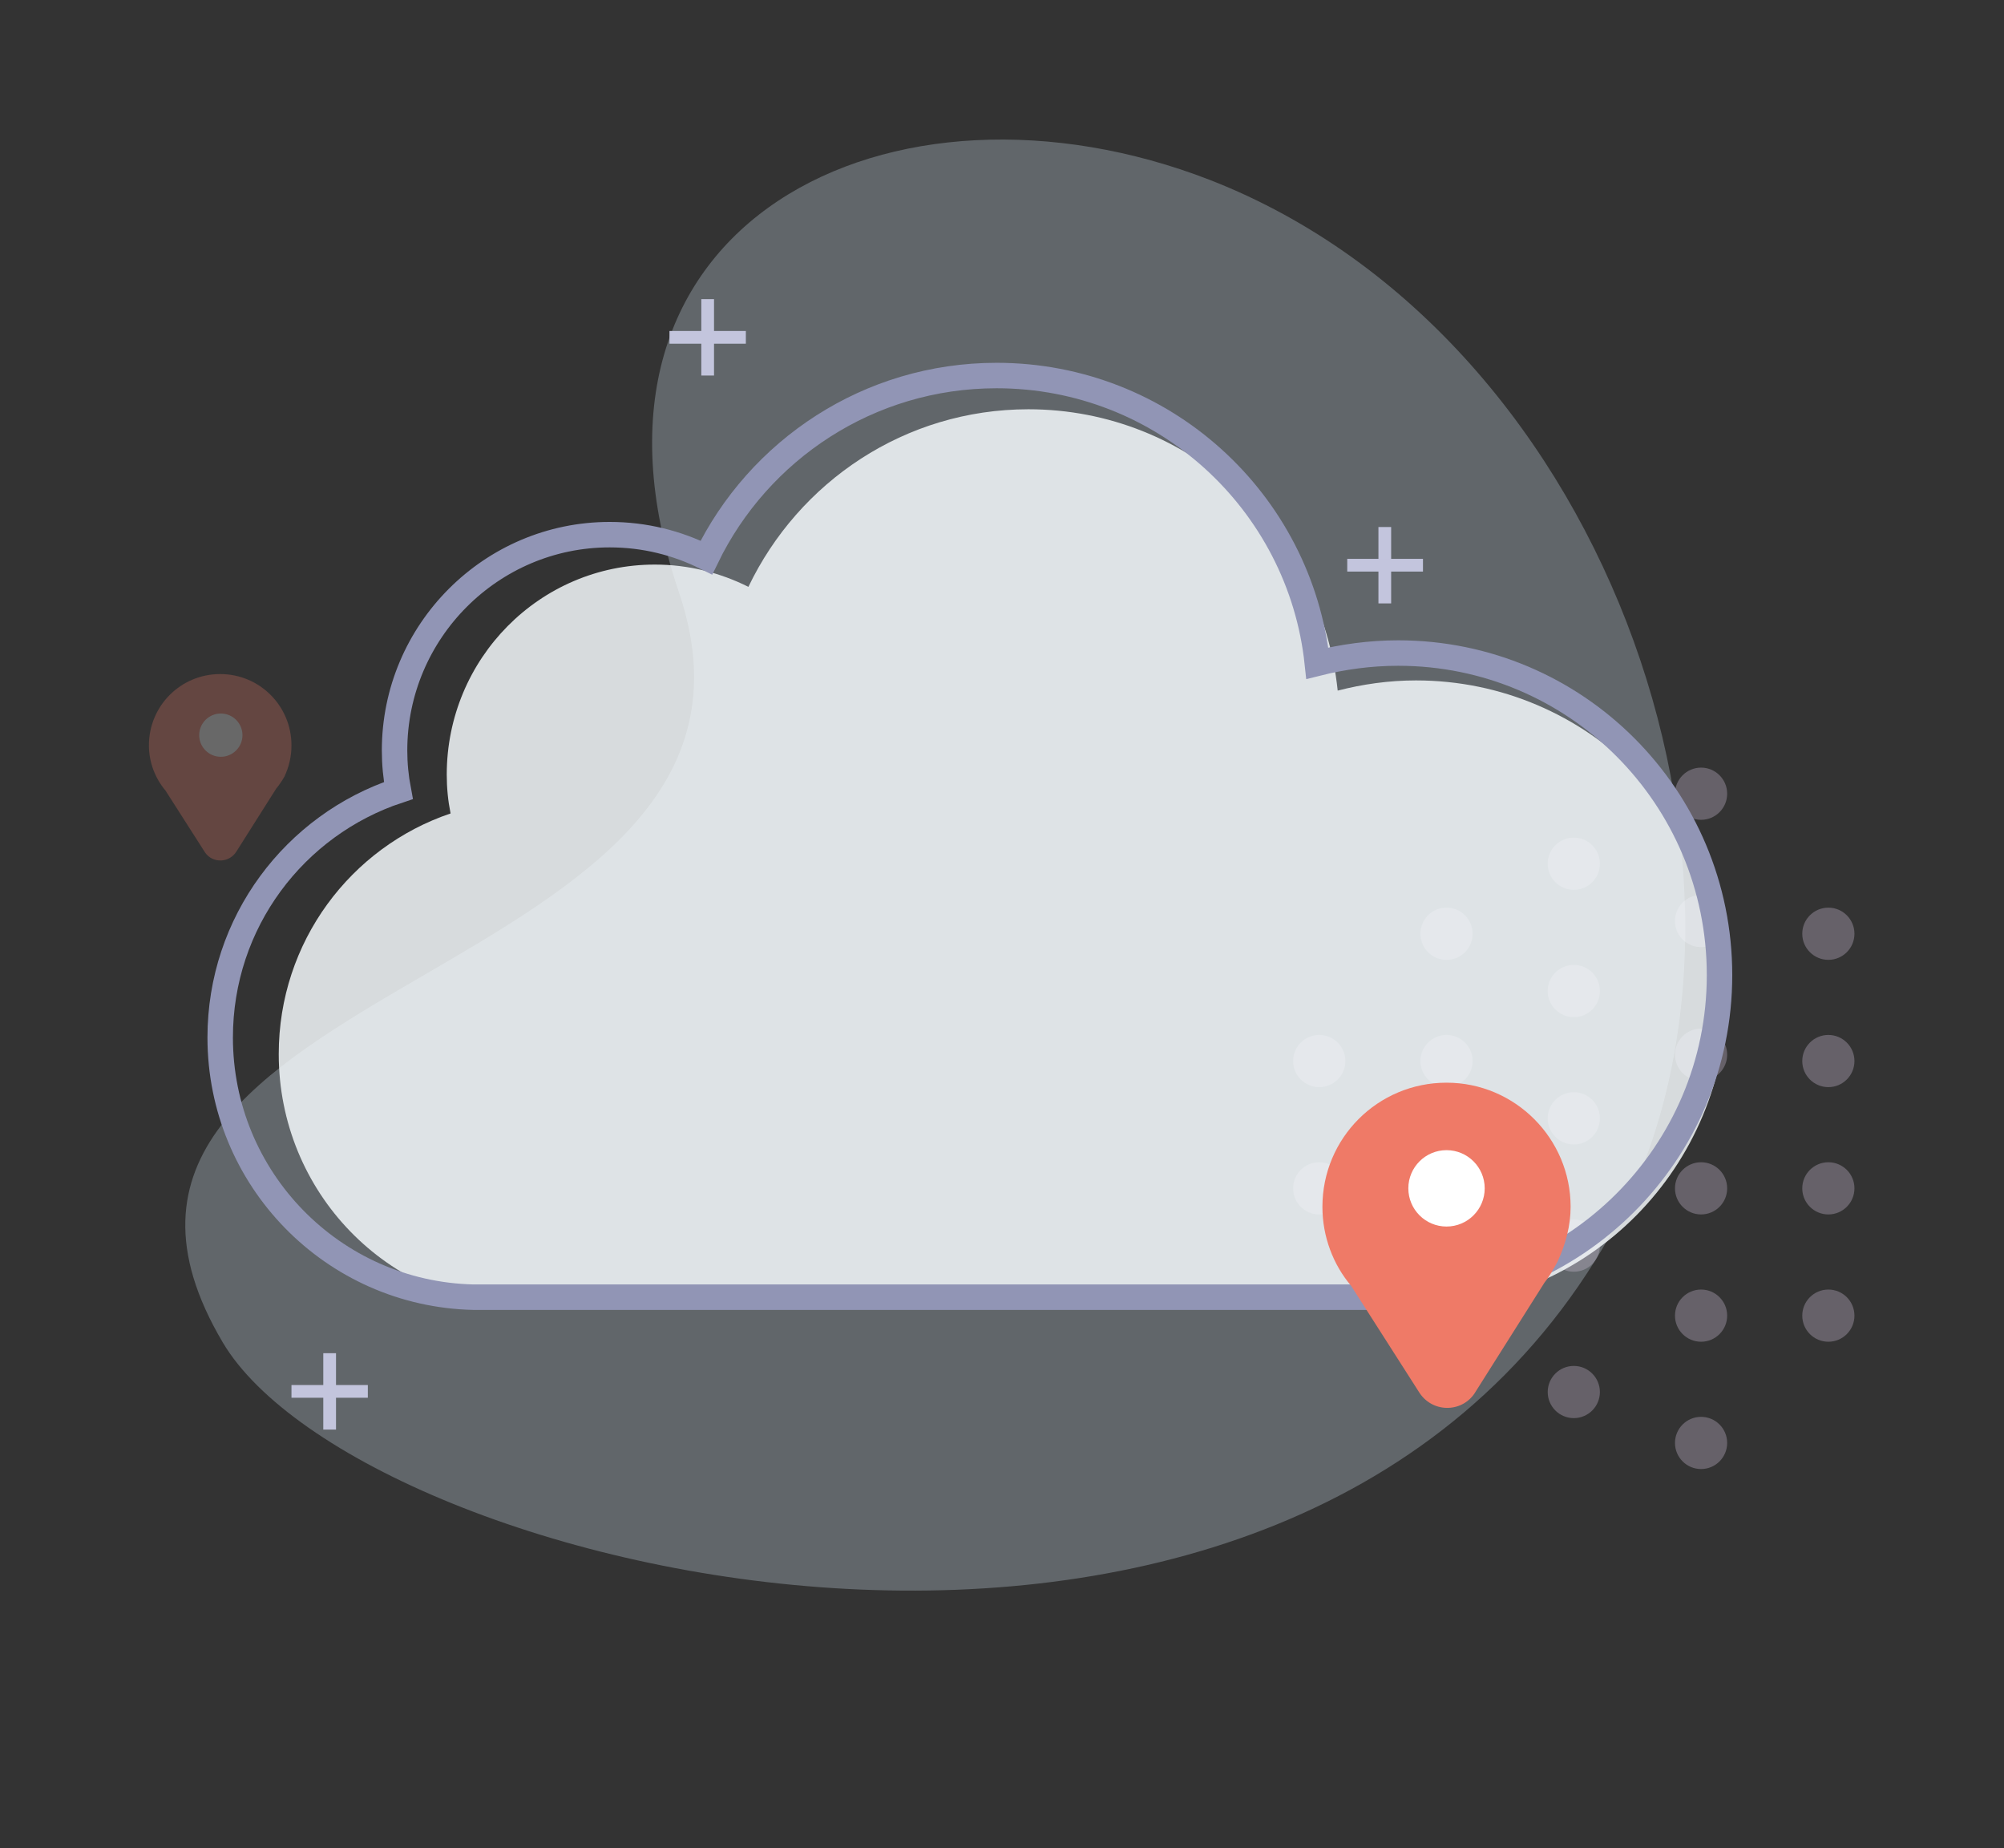 <?xml version="1.0" encoding="utf-8"?>
<!-- Generator: Adobe Illustrator 28.2.0, SVG Export Plug-In . SVG Version: 6.00 Build 0)  -->
<svg version="1.1" id="Layer_1" xmlns="http://www.w3.org/2000/svg" xmlns:xlink="http://www.w3.org/1999/xlink" x="0px" y="0px"
	 width="314.9px" height="290.4px" viewBox="0 0 314.9 290.4" style="enable-background:new 0 0 314.9 290.4;" xml:space="preserve"
	>
<rect x="0" y="0" width="314.9" height="290.4" fill="#333333" stroke="none"/>
<style type="text/css">
	.st0{opacity:0.3;fill:#CCDEEA;}
	.st1{opacity:0.3;}
	.st2{fill:#DDCDE8;}
	.st3{opacity:0.83;fill:#F8FDFF;}
	.st4{fill:none;stroke:#9195B5;stroke-width:4;stroke-miterlimit:10;}
	.st5{fill:#FFFFFF;stroke:#C3C5DD;stroke-width:2;stroke-miterlimit:10;}
	.st6{fill:#EF7A67;}
	.st7{fill:#FFFFFF;}
	.st8{opacity:0.26;}
</style>
<path class="st0" d="M106.7,93.1c21,62.1-105.9,60-71.7,117.8c21.6,36.5,167.5,72.4,218-16.8c29.9-52.9,0.9-140.9-62.8-165.8
	C140.3,8.9,86.9,34.7,106.7,93.1z"/>
<g class="st1">
	<circle class="st2" cx="267.3" cy="124.7" r="4.1"/>
	<circle class="st2" cx="267.3" cy="144.7" r="4.1"/>
	<circle class="st2" cx="267.3" cy="165.7" r="4.1"/>
	<circle class="st2" cx="267.3" cy="186.7" r="4.1"/>
	<circle class="st2" cx="267.3" cy="206.7" r="4.1"/>
	<circle class="st2" cx="267.3" cy="226.7" r="4.1"/>
	<circle class="st2" cx="287.3" cy="206.7" r="4.1"/>
	<circle class="st2" cx="287.3" cy="186.7" r="4.1"/>
	<circle class="st2" cx="287.3" cy="166.7" r="4.1"/>
	<circle class="st2" cx="287.3" cy="146.7" r="4.1"/>
	<circle class="st2" cx="227.3" cy="146.7" r="4.1"/>
	<circle class="st2" cx="227.3" cy="166.7" r="4.1"/>
	<circle class="st2" cx="227.3" cy="186.7" r="4.1"/>
	<circle class="st2" cx="227.3" cy="206.7" r="4.1"/>
	<circle class="st2" cx="247.3" cy="135.7" r="4.1"/>
	<circle class="st2" cx="247.3" cy="155.7" r="4.1"/>
	<circle class="st2" cx="247.3" cy="175.7" r="4.1"/>
	<circle class="st2" cx="247.3" cy="195.7" r="4.1"/>
	<circle class="st2" cx="247.3" cy="218.7" r="4.1"/>
	<circle class="st2" cx="207.3" cy="186.7" r="4.1"/>
	<circle class="st2" cx="207.3" cy="166.7" r="4.1"/>
</g>
<path class="st3" d="M222.5,106.9c-4.3,0-8.4,0.6-12.3,1.6c-2.6-24.8-23.3-44.2-48.6-44.2c-19.4,0-36.1,11.4-44,27.9
	c-4.4-2.2-9.4-3.5-14.7-3.5c-18.1,0-32.7,14.8-32.7,33c0,2.1,0.2,4.1,0.6,6.1c-15.7,5.3-27,20.2-27,37.8c0,21.7,17.1,39.3,38.5,39.8
	c0.2,0,0.3,0,0.5,0h135.8c0.5,0,0.9,0,1.4-0.1c0.9,0,1.7,0.1,2.6,0.1c27,0,48.8-22.1,48.8-49.3S249.5,106.9,222.5,106.9z"/>
<path class="st4" d="M219.7,102.6c-4.4,0-8.7,0.6-12.7,1.6C204.3,78.8,182.8,59,156.6,59c-20.1,0-37.4,11.7-45.6,28.6
	c-4.6-2.3-9.7-3.6-15.2-3.6C77.2,84,62,99.2,62,117.9c0,2.1,0.2,4.2,0.6,6.3c-16.3,5.4-28,20.7-28,38.8c0,22.2,17.7,40.3,39.8,40.8
	c0.2,0,0.3,0,0.5,0h140.6c0.5,0,1,0,1.4-0.1c0.9,0,1.8,0.1,2.7,0.1c27.9,0,50.6-22.6,50.6-50.6S247.6,102.6,219.7,102.6z"/>
<g>
	<line class="st5" x1="217.6" y1="82.8" x2="217.6" y2="94.8"/>
	<line class="st5" x1="211.7" y1="88.8" x2="223.6" y2="88.8"/>
</g>
<g>
	<line class="st5" x1="51.8" y1="212.6" x2="51.8" y2="224.6"/>
	<line class="st5" x1="45.8" y1="218.6" x2="57.8" y2="218.6"/>
</g>
<g>
	<line class="st5" x1="111.2" y1="47" x2="111.2" y2="59"/>
	<line class="st5" x1="105.2" y1="53" x2="117.2" y2="53"/>
</g>
<g>
	<path class="st6" d="M244.8,198.1L244.8,198.1c1.2-2.6,2-5.5,2-8.5c0-10.7-8.7-19.5-19.5-19.5s-19.5,8.7-19.5,19.5
		c0,4.7,1.7,9.1,4.5,12.4l10.8,16.9c2.2,3.2,6.9,3,8.8-0.3l10.8-17.1c0.8-1,1.4-2.1,2-3.2L244.8,198.1z"/>
	<circle class="st7" cx="227.3" cy="186.7" r="6"/>
</g>
<g class="st8">
	<path class="st6" d="M44.7,122L44.7,122c0.7-1.5,1.1-3.1,1.1-4.9c0-6.2-5-11.2-11.2-11.2s-11.2,5-11.2,11.2c0,2.7,1,5.2,2.6,7.1
		l6.2,9.7c1.2,1.8,3.9,1.7,5-0.2l6.2-9.8C43.9,123.3,44.3,122.7,44.7,122L44.7,122z"/>
	<circle class="st7" cx="34.7" cy="115.5" r="3.4"/>
</g>
</svg>

